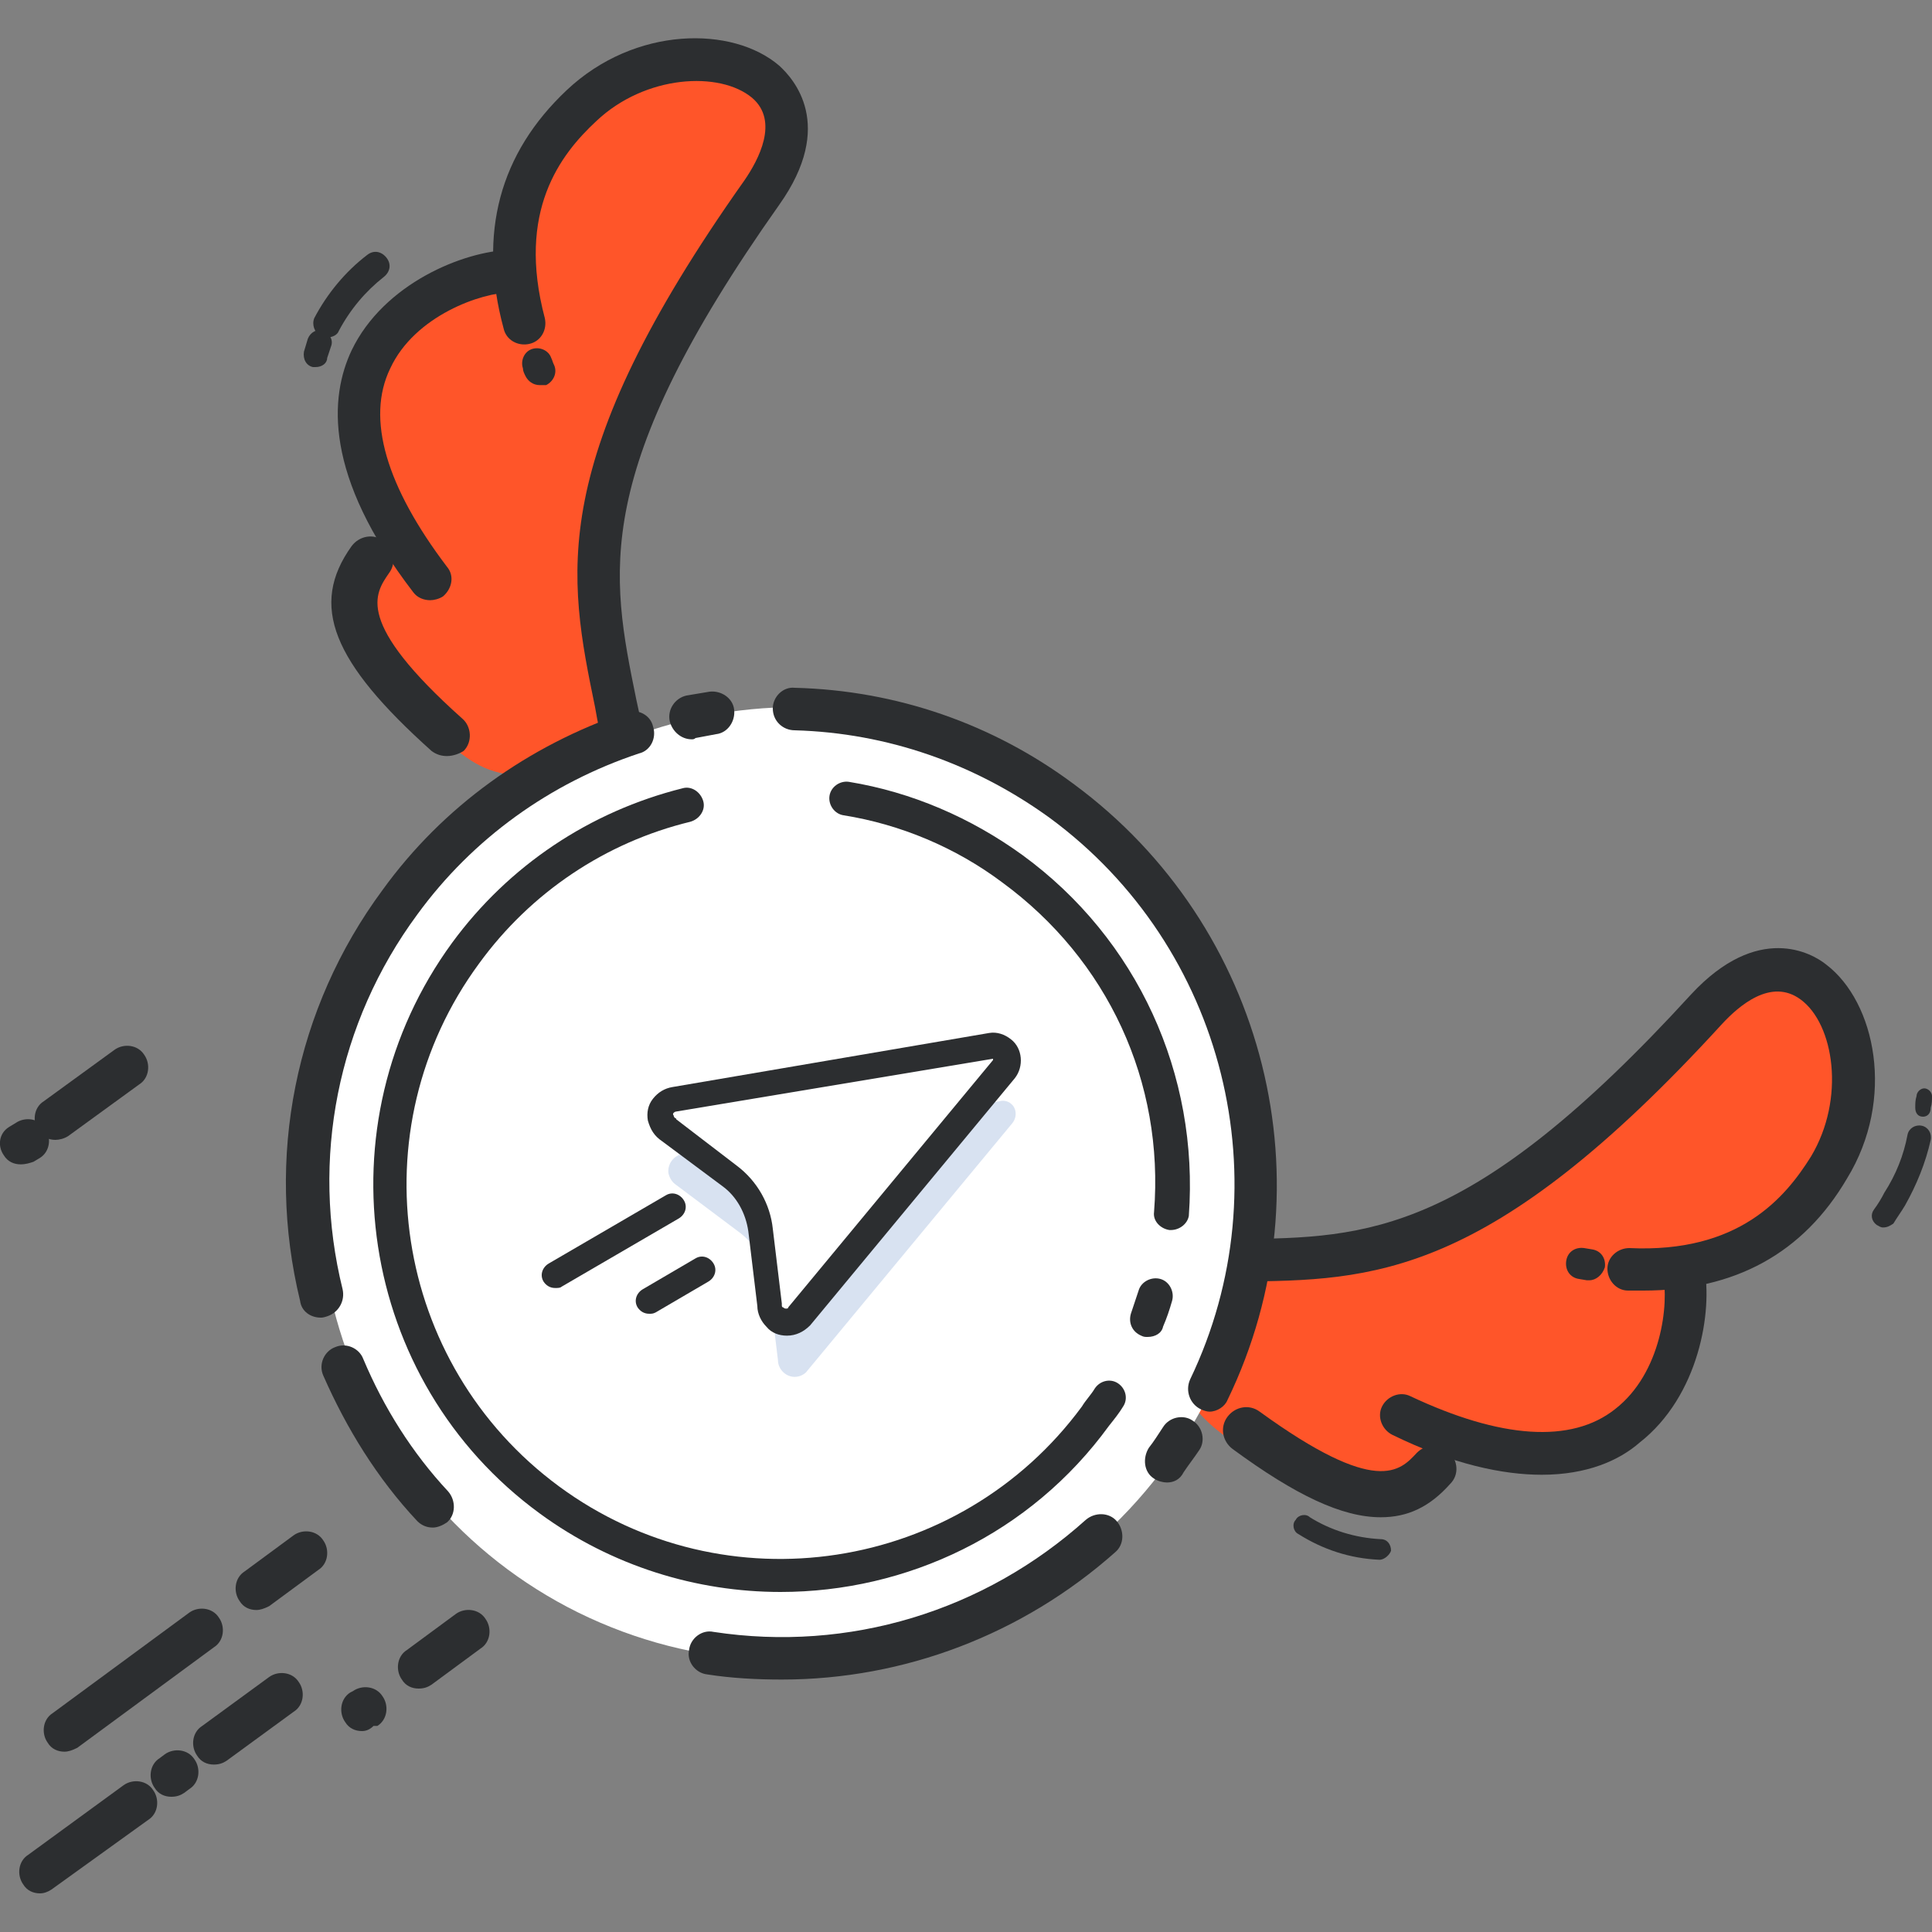 <?xml version="1.0" encoding="utf-8"?>
<!-- Generator: Adobe Illustrator 24.0.0, SVG Export Plug-In . SVG Version: 6.00 Build 0)  -->
<svg version="1.1" id="Capa_1" xmlns="http://www.w3.org/2000/svg" xmlns:xlink="http://www.w3.org/1999/xlink" x="0px" y="0px"
	 viewBox="0 0 150 150" style="enable-background:new 0 0 150 150;" xml:space="preserve">
<rect x="0" y="0" width="150" height="150" fill="#808080" stroke="none"/>
<style type="text/css">
	.st0{fill:#FF5529;}
	.st1{fill:#2C2E30;}
	.st2{fill:#FFFFFF;}
	.st3{opacity:0.2;fill:#3F72BA;enable-background:new    ;}
</style>
<g>
	<path class="st0" d="M92.8,98.9c-1,3-2.1,6.4-0.7,9.3c1,2,2.9,3.3,4.8,4.5c1.8,1.3,3.8,2.3,5.9,3.1c2.1,0.7,4.5,0.6,6.5-0.4
		c1.4-0.8,2.6-2.2,4.2-2.5c1.3-0.1,2.6,0,3.8,0.4c5.1,0.7,10.1-2.3,11.8-7.2c0.7-2.2,0.7-4.7,2.1-6.5c1.3-1.7,3.4-2.4,5.2-3.4
		c3.5-2,6-5.2,7.1-9.1c0.7-2.2,0.6-4.5-0.1-6.6c-0.8-2.2-2.6-3.8-4.8-4.3c-1.9-0.3-3.9,0.1-5.5,1.2c-1.6,1.1-3.1,2.4-4.3,3.8
		c-6.1,6.4-12.6,13.1-21.1,15.7c-4.5,1.4-9.3,1.5-14.1,1.6"/>
	<path class="st0" d="M47.7,57.3C45,59,41.9,60.7,38.8,60c-2.2-0.5-3.8-2.1-5.4-3.7c-1.7-1.5-3.1-3.2-4.3-5.1
		c-1.2-1.9-1.5-4.3-1-6.5c0.5-1.6,1.6-3,1.6-4.6c-0.2-1.3-0.6-2.5-1.2-3.7c-1.8-4.9,0.1-10.3,4.5-13.1c2-1.2,4.4-1.7,5.9-3.5
		c1.3-1.6,1.6-3.8,2.2-5.8c1.2-3.8,3.8-7,7.3-8.9c2-1.1,4.2-1.6,6.5-1.3c2.3,0.3,4.3,1.7,5.3,3.7c0.7,1.8,0.7,3.8,0,5.7
		c-0.7,1.8-1.7,3.5-2.8,5.1c-4.9,7.4-10.1,15.2-10.8,24c-0.4,4.7,0.5,9.4,1.4,14.1"/>
	<g>
		<path class="st1" d="M41.9,29.9c-0.5,0-0.9-0.3-1.1-0.7c-0.1-0.2-0.2-0.4-0.2-0.6c-0.2-0.6,0.1-1.3,0.7-1.5
			c0.6-0.2,1.3,0.1,1.5,0.7c0.1,0.2,0.1,0.3,0.2,0.5c0.3,0.6,0,1.3-0.6,1.6C42.2,29.9,42,29.9,41.9,29.9z"/>
		<path class="st1" d="M48.5,60.1c-0.8,0-1.5-0.6-1.6-1.4c-0.2-1.3-0.5-2.6-0.7-3.8c-2.1-10.2-3.9-19,11.6-40.9
			c1.1-1.6,2.7-4.6,0.6-6.4c-2.5-2.1-8.3-1.8-12.1,1.8c-2.8,2.6-6.2,7-4,15.3c0.2,0.9-0.3,1.8-1.2,2c-0.9,0.2-1.8-0.3-2-1.2
			c-2-7.4-0.3-13.6,4.9-18.5c5.3-5,12.9-5,16.5-1.9c1.1,1,4.4,4.6,0,10.8C45.8,36.7,47.4,44.5,49.4,54.3c0.3,1.3,0.5,2.5,0.7,3.9
			c0.2,0.9-0.4,1.7-1.3,1.9C48.7,60.1,48.6,60.1,48.5,60.1z"/>
		<path class="st1" d="M33.4,46.6c-0.5,0-1-0.2-1.3-0.6c-7-9.1-6.5-15.2-4.8-18.8c2.5-5.2,8.7-7.7,12.3-7.8c0.9,0,1.7,0.7,1.7,1.6
			c0,0.9-0.7,1.7-1.6,1.7c-2.3,0-7.5,1.8-9.4,5.9c-1.9,3.9-0.3,9.2,4.4,15.4c0.6,0.7,0.4,1.7-0.3,2.3C34.1,46.5,33.7,46.6,33.4,46.6
			z"/>
		<path class="st1" d="M24.5,28.5c-0.1,0-0.2,0-0.2,0c-0.5-0.1-0.8-0.6-0.7-1.2c0.1-0.3,0.2-0.7,0.3-1c0.2-0.5,0.7-0.8,1.2-0.6
			c0.5,0.2,0.8,0.7,0.6,1.2c-0.1,0.3-0.2,0.6-0.3,0.9C25.4,28.2,25,28.5,24.5,28.5z"/>
		<path class="st1" d="M25.4,26.2c-0.2,0-0.3,0-0.5-0.1c-0.5-0.3-0.7-0.9-0.5-1.4c1-1.9,2.4-3.6,4.1-4.9c0.5-0.4,1.1-0.3,1.5,0.2
			c0.4,0.5,0.3,1.1-0.2,1.5c-1.4,1.1-2.6,2.5-3.5,4.2C26.2,26,25.8,26.2,25.4,26.2z"/>
		<path class="st1" d="M34.7,58.7c-0.4,0-0.8-0.1-1.2-0.4c-7.7-6.9-9.5-11.3-6.2-15.9c0.6-0.8,1.7-1,2.5-0.4c0.8,0.6,1,1.7,0.4,2.5
			c-1.1,1.6-2.7,3.8,5.7,11.3c0.7,0.6,0.8,1.8,0.1,2.5C35.7,58.5,35.2,58.7,34.7,58.7z"/>
	</g>
	<g>
		<path class="st1" d="M123.4,99.4c-0.1,0-0.1,0-0.2,0l-0.6-0.1c-0.7-0.1-1.1-0.7-1-1.4c0.1-0.7,0.7-1.1,1.4-1l0.6,0.1
			c0.7,0.1,1.1,0.7,1,1.4C124.4,99,123.9,99.4,123.4,99.4z"/>
		<path class="st1" d="M127.6,100.2c-0.4,0-0.8,0-1.2,0c-0.9,0-1.6-0.8-1.6-1.7c0-0.9,0.8-1.6,1.7-1.6c8.5,0.4,12.1-3.9,14.1-7.1
			c2.7-4.5,1.8-10.3-0.8-12.2c-2.3-1.7-4.8,0.5-6.1,1.9c-18.1,19.8-27.1,19.9-37.5,20c-1.3,0-2.5,0-3.9,0.1c-0.9,0-1.7-0.7-1.7-1.6
			c0-0.9,0.7-1.7,1.6-1.7c1.4-0.1,2.7-0.1,4-0.1c10-0.1,18-0.3,35.1-19c5.2-5.6,9.4-3.2,10.5-2.3c3.8,2.9,5.4,10.4,1.6,16.6
			C140,97.3,134.7,100.2,127.6,100.2z"/>
		<path class="st1" d="M146.2,95.3c-0.2,0-0.3-0.1-0.5-0.2c-0.4-0.3-0.5-0.8-0.2-1.2c0.3-0.4,0.6-0.9,0.8-1.3
			c0.9-1.4,1.5-2.9,1.8-4.5c0.1-0.5,0.6-0.8,1.1-0.7c0.5,0.1,0.8,0.6,0.7,1.1c-0.4,1.8-1.1,3.5-2,5.1c-0.3,0.5-0.6,0.9-0.9,1.4
			C146.7,95.2,146.5,95.3,146.2,95.3z"/>
		<path class="st1" d="M149.3,86.7C149.3,86.7,149.3,86.7,149.3,86.7c-0.4,0-0.6-0.3-0.6-0.7c0-0.3,0-0.6,0.1-0.9
			c0-0.3,0.3-0.6,0.6-0.6c0.3,0,0.6,0.3,0.6,0.6c0,0.3,0,0.6-0.1,0.9C149.9,86.5,149.6,86.7,149.3,86.7z"/>
		<path class="st1" d="M119.7,114.5c-3,0-6.9-0.8-11.6-3.1c-0.8-0.4-1.2-1.4-0.8-2.2c0.4-0.8,1.4-1.2,2.2-0.8c7,3.3,12.5,3.7,15.9,1
			c3.6-2.8,4.2-8.2,3.7-10.5c-0.2-0.9,0.4-1.8,1.3-1.9c0.9-0.2,1.8,0.4,1.9,1.3c0.7,3.5-0.4,10.1-5,13.7
			C125.7,113.4,123.2,114.5,119.7,114.5z"/>
		<path class="st1" d="M107.2,117.8c-3,0-6.6-1.7-11.5-5.3c-0.8-0.6-1-1.7-0.4-2.5c0.6-0.8,1.7-1,2.5-0.4c9.1,6.6,10.9,4.6,12.2,3.2
			c0.7-0.7,1.8-0.8,2.5-0.1c0.7,0.7,0.8,1.8,0.1,2.5C111,117,109.3,117.8,107.2,117.8z"/>
		<path class="st1" d="M107.1,121.1C107.1,121.1,107,121.1,107.1,121.1c-2.3-0.1-4.4-0.8-6.3-2c-0.4-0.2-0.5-0.8-0.2-1.1
			c0.2-0.4,0.8-0.5,1.1-0.2c1.6,1,3.5,1.6,5.5,1.7c0.5,0,0.8,0.4,0.8,0.9C107.9,120.7,107.5,121.1,107.1,121.1z"/>
	</g>
	<path class="st2" d="M77.7,58.6c18,8.9,25.3,31,16.3,49.4s-31,26.1-49.1,17.2c-18-8.9-25.3-31-16.3-49.4S59.6,49.7,77.7,58.6
		L77.7,58.6z"/>
	<path class="st1" d="M24.9,102.3c-0.8,0-1.5-0.5-1.6-1.3c-2.7-11.1-0.4-22.7,6.4-31.9c4.7-6.5,11.3-11.2,18.9-13.8
		c0.9-0.3,1.9,0.2,2.1,1.1c0.3,0.9-0.2,1.9-1.1,2.1c-6.9,2.3-12.9,6.6-17.2,12.5c-6.2,8.4-8.3,19-5.8,29.1c0.2,0.9-0.3,1.8-1.2,2.1
		C25.1,102.3,25,102.3,24.9,102.3z"/>
	<g>
		<path class="st2" d="M33.6,116.9c-2.9-3.2-5.3-6.8-6.9-10.8"/>
		<path class="st1" d="M33.6,118.6c-0.5,0-0.9-0.2-1.2-0.5c-3.1-3.3-5.5-7.2-7.3-11.3c-0.4-0.9,0.1-1.9,0.9-2.2
			c0.9-0.4,1.9,0.1,2.2,0.9c1.6,3.8,3.8,7.3,6.6,10.3c0.6,0.7,0.6,1.8-0.1,2.4C34.4,118.4,34,118.6,33.6,118.6z"/>
	</g>
	<path class="st1" d="M60.7,130.4c-1.9,0-3.9-0.1-5.8-0.4c-0.9-0.1-1.6-1-1.4-1.9c0.1-0.9,1-1.6,1.9-1.4c10.5,1.6,21-1.6,28.9-8.7
		c0.7-0.6,1.8-0.6,2.4,0.1c0.6,0.7,0.6,1.8-0.1,2.4C79.4,126.9,70.2,130.4,60.7,130.4z"/>
	<g>
		<path class="st2" d="M91.7,111.8c-0.4,0.6-0.7,1.1-1.1,1.6"/>
		<path class="st1" d="M90.6,115.1c-0.3,0-0.7-0.1-1-0.3c-0.8-0.5-0.9-1.6-0.4-2.4c0.4-0.5,0.7-1,1.1-1.6c0.5-0.8,1.6-1,2.3-0.5
			c0.8,0.5,1,1.6,0.5,2.3c-0.4,0.6-0.8,1.1-1.2,1.7C91.6,114.9,91.1,115.1,90.6,115.1z"/>
	</g>
	<path class="st1" d="M93.9,109.6c-0.2,0-0.5-0.1-0.7-0.2c-0.8-0.4-1.2-1.4-0.8-2.3c7.3-15.2,2.7-33.6-10.9-43.6
		c-5.8-4.2-12.6-6.6-19.8-6.8C60.8,56.7,60,56,60,55c0-0.9,0.8-1.7,1.7-1.6c7.9,0.2,15.4,2.8,21.7,7.5c14.9,11,20,31.1,11.9,47.8
		C95.1,109.2,94.5,109.6,93.9,109.6z"/>
	<path class="st1" d="M60.6,123.6c-6.5,0-13.1-2-18.7-6.1c-14.1-10.3-17.1-30.2-6.8-44.3c4.4-6,10.7-10.2,17.9-12
		c0.7-0.2,1.4,0.3,1.6,1c0.2,0.7-0.3,1.4-1,1.6c-6.6,1.6-12.4,5.5-16.4,11c-9.5,12.9-6.7,31.1,6.2,40.6c12.9,9.5,31.1,6.7,40.6-6.2
		c0.3-0.5,0.7-0.9,1-1.4c0.4-0.6,1.2-0.8,1.8-0.4s0.8,1.2,0.4,1.8c-0.3,0.5-0.7,1-1.1,1.5C80,119.1,70.4,123.6,60.6,123.6z"/>
	<g>
		<path class="st2" d="M89.8,100.6c-0.2,0.6-0.4,1.3-0.6,1.9"/>
		<path class="st1" d="M89.1,103.8c-0.2,0-0.3,0-0.5-0.1c-0.7-0.3-1-1-0.8-1.7c0.2-0.6,0.4-1.2,0.6-1.8c0.2-0.7,1-1.1,1.7-0.9
			c0.7,0.2,1.1,1,0.9,1.7c-0.2,0.7-0.4,1.3-0.7,2C90.2,103.5,89.7,103.8,89.1,103.8z"/>
	</g>
	<path class="st1" d="M90.9,95.5c0,0-0.1,0-0.1,0c-0.7-0.1-1.3-0.7-1.2-1.4C90.4,84,86,74.5,77.8,68.5c-3.6-2.7-7.9-4.5-12.3-5.2
		c-0.7-0.1-1.2-0.8-1.1-1.5s0.8-1.2,1.5-1.1c4.9,0.8,9.5,2.8,13.5,5.7c8.9,6.5,13.7,17,12.9,28C92.2,95,91.6,95.5,90.9,95.5z"/>
	<g>
		<path class="st2" d="M53.7,55.7c0.6-0.1,1.1-0.2,1.7-0.3"/>
		<path class="st1" d="M53.7,57.4c-0.8,0-1.5-0.6-1.7-1.4c-0.2-0.9,0.4-1.8,1.3-2c0.6-0.1,1.2-0.2,1.8-0.3c0.9-0.1,1.8,0.5,1.9,1.4
			c0.1,0.9-0.5,1.8-1.4,1.9c-0.5,0.1-1.1,0.2-1.6,0.3C53.9,57.4,53.8,57.4,53.7,57.4z"/>
	</g>
	<g>
		<path class="st1" d="M5,136c-0.5,0-1-0.2-1.3-0.7c-0.5-0.7-0.4-1.8,0.4-2.3l10.6-7.8c0.7-0.5,1.8-0.4,2.3,0.4
			c0.5,0.7,0.4,1.8-0.4,2.3l-10.6,7.8C5.6,135.9,5.3,136,5,136z"/>
		<path class="st1" d="M19.9,125c-0.5,0-1-0.2-1.3-0.7c-0.5-0.7-0.4-1.8,0.4-2.3l3.8-2.8c0.7-0.5,1.8-0.4,2.3,0.4
			c0.5,0.7,0.4,1.8-0.4,2.3l-3.8,2.8C20.5,124.9,20.2,125,19.9,125z"/>
		<path class="st1" d="M3.1,147c-0.5,0-1-0.2-1.3-0.7c-0.5-0.7-0.4-1.8,0.4-2.3l7.4-5.4c0.7-0.5,1.8-0.4,2.3,0.4
			c0.5,0.7,0.4,1.8-0.4,2.3L4,146.7C3.7,146.9,3.4,147,3.1,147z"/>
		<path class="st1" d="M13.3,139.5c-0.5,0-1-0.2-1.3-0.7c-0.5-0.7-0.4-1.8,0.4-2.3l0.4-0.3c0.7-0.5,1.8-0.4,2.3,0.4
			c0.5,0.7,0.4,1.8-0.4,2.3l-0.4,0.3C14,139.4,13.7,139.5,13.3,139.5z"/>
		<path class="st1" d="M16.6,137c-0.5,0-1-0.2-1.3-0.7c-0.5-0.7-0.4-1.8,0.4-2.3l5.2-3.8c0.7-0.5,1.8-0.4,2.3,0.4
			c0.5,0.7,0.4,1.8-0.4,2.3l-5.2,3.8C17.3,136.9,17,137,16.6,137z"/>
		<path class="st1" d="M28.1,134.4c-0.5,0-1-0.2-1.3-0.7c-0.5-0.7-0.4-1.8,0.4-2.3l0.2-0.1c0.7-0.5,1.8-0.4,2.3,0.4
			c0.5,0.7,0.4,1.8-0.4,2.3L29,134C28.7,134.3,28.4,134.4,28.1,134.4z"/>
		<path class="st1" d="M32.5,131.1c-0.5,0-1-0.2-1.3-0.7c-0.5-0.7-0.4-1.8,0.4-2.3l3.8-2.8c0.7-0.5,1.8-0.4,2.3,0.4
			c0.5,0.7,0.4,1.8-0.4,2.3l-3.8,2.8C33.2,131,32.9,131.1,32.5,131.1z"/>
	</g>
	<path class="st1" d="M1.6,90.4c-0.5,0-1-0.2-1.3-0.7C-0.2,89-0.1,88,0.7,87.5l0.5-0.3c0.7-0.5,1.8-0.4,2.3,0.4
		c0.5,0.7,0.4,1.8-0.4,2.3l-0.5,0.3C2.3,90.3,2,90.4,1.6,90.4z"/>
	<path class="st1" d="M4.3,88.5c-0.5,0-1-0.2-1.3-0.7c-0.5-0.7-0.4-1.8,0.4-2.3l5.5-4c0.7-0.5,1.8-0.4,2.3,0.4
		c0.5,0.7,0.4,1.8-0.4,2.3l-5.5,4C5,88.4,4.6,88.5,4.3,88.5z"/>
	<g>
		<path class="st3" d="M57.3,95.6c1.4,1,2.2,2.5,2.4,4.2l0.7,5.8c0,0.7,0.6,1.3,1.3,1.3c0.4,0,0.8-0.2,1-0.5l15.9-19.2
			c0.4-0.5,0.3-1.2-0.1-1.5c-0.2-0.2-0.6-0.3-0.9-0.2L53,89.6c-0.7,0.1-1.2,0.8-1.1,1.5c0.1,0.4,0.3,0.7,0.6,0.9L57.3,95.6z"/>
		<g>
			<path class="st2" d="M56.6,91.3c1.4,1,2.2,2.5,2.4,4.2l0.7,5.8c0,0.7,0.6,1.3,1.3,1.3c0.4,0,0.8-0.2,1-0.5L78,83
				c0.4-0.5,0.3-1.2-0.1-1.5c-0.2-0.2-0.6-0.3-0.9-0.2l-24.6,4.2c-0.7,0.1-1.2,0.8-1.1,1.5c0.1,0.4,0.3,0.7,0.6,0.9L56.6,91.3z"/>
			<path class="st1" d="M61.1,103.7c-0.6,0-1.2-0.2-1.6-0.7c-0.4-0.4-0.7-1-0.7-1.6l-0.7-5.8c-0.2-1.4-0.9-2.7-2-3.5l0,0l-4.7-3.5
				c-0.6-0.4-0.9-0.9-1.1-1.6c-0.1-0.6,0-1.2,0.4-1.7c0.4-0.5,0.9-0.8,1.5-0.9l24.6-4.2c0.6-0.1,1.2,0.1,1.7,0.5
				c0.9,0.7,1,2.1,0.3,3l-15.9,19.2C62.4,103.4,61.8,103.7,61.1,103.7C61.1,103.7,61.1,103.7,61.1,103.7z M57.2,90.5
				c1.6,1.2,2.6,3,2.8,4.9l0.7,5.8c0,0,0,0.1,0,0.1c0,0.1,0,0.2,0.1,0.2c0,0,0.1,0.1,0.2,0.1c0,0,0,0,0,0c0.1,0,0.2,0,0.2-0.1
				l15.9-19.2c0,0,0-0.1,0-0.1l-24.6,4.1c-0.1,0-0.2,0.1-0.2,0.1c0,0-0.1,0.1,0,0.2c0,0.1,0.1,0.2,0.1,0.2c0,0,0.1,0,0.1,0.1
				L57.2,90.5z"/>
		</g>
		<g>
			<path class="st2" d="M52.2,93.8L43.1,99"/>
			<path class="st1" d="M43.1,100c-0.4,0-0.7-0.2-0.9-0.5c-0.3-0.5-0.1-1.1,0.4-1.4l9.1-5.3c0.5-0.3,1.1-0.1,1.4,0.4
				c0.3,0.5,0.1,1.1-0.4,1.4l-9.1,5.3C43.5,100,43.3,100,43.1,100z"/>
		</g>
		<g>
			<path class="st2" d="M54.5,98.7l-4.1,2.4"/>
			<path class="st1" d="M50.4,102c-0.4,0-0.7-0.2-0.9-0.5c-0.3-0.5-0.1-1.1,0.4-1.4l4.1-2.4c0.5-0.3,1.1-0.1,1.4,0.4
				s0.1,1.1-0.4,1.4l-4.1,2.4C50.7,102,50.6,102,50.4,102z"/>
		</g>
	</g>
</g>
</svg>
